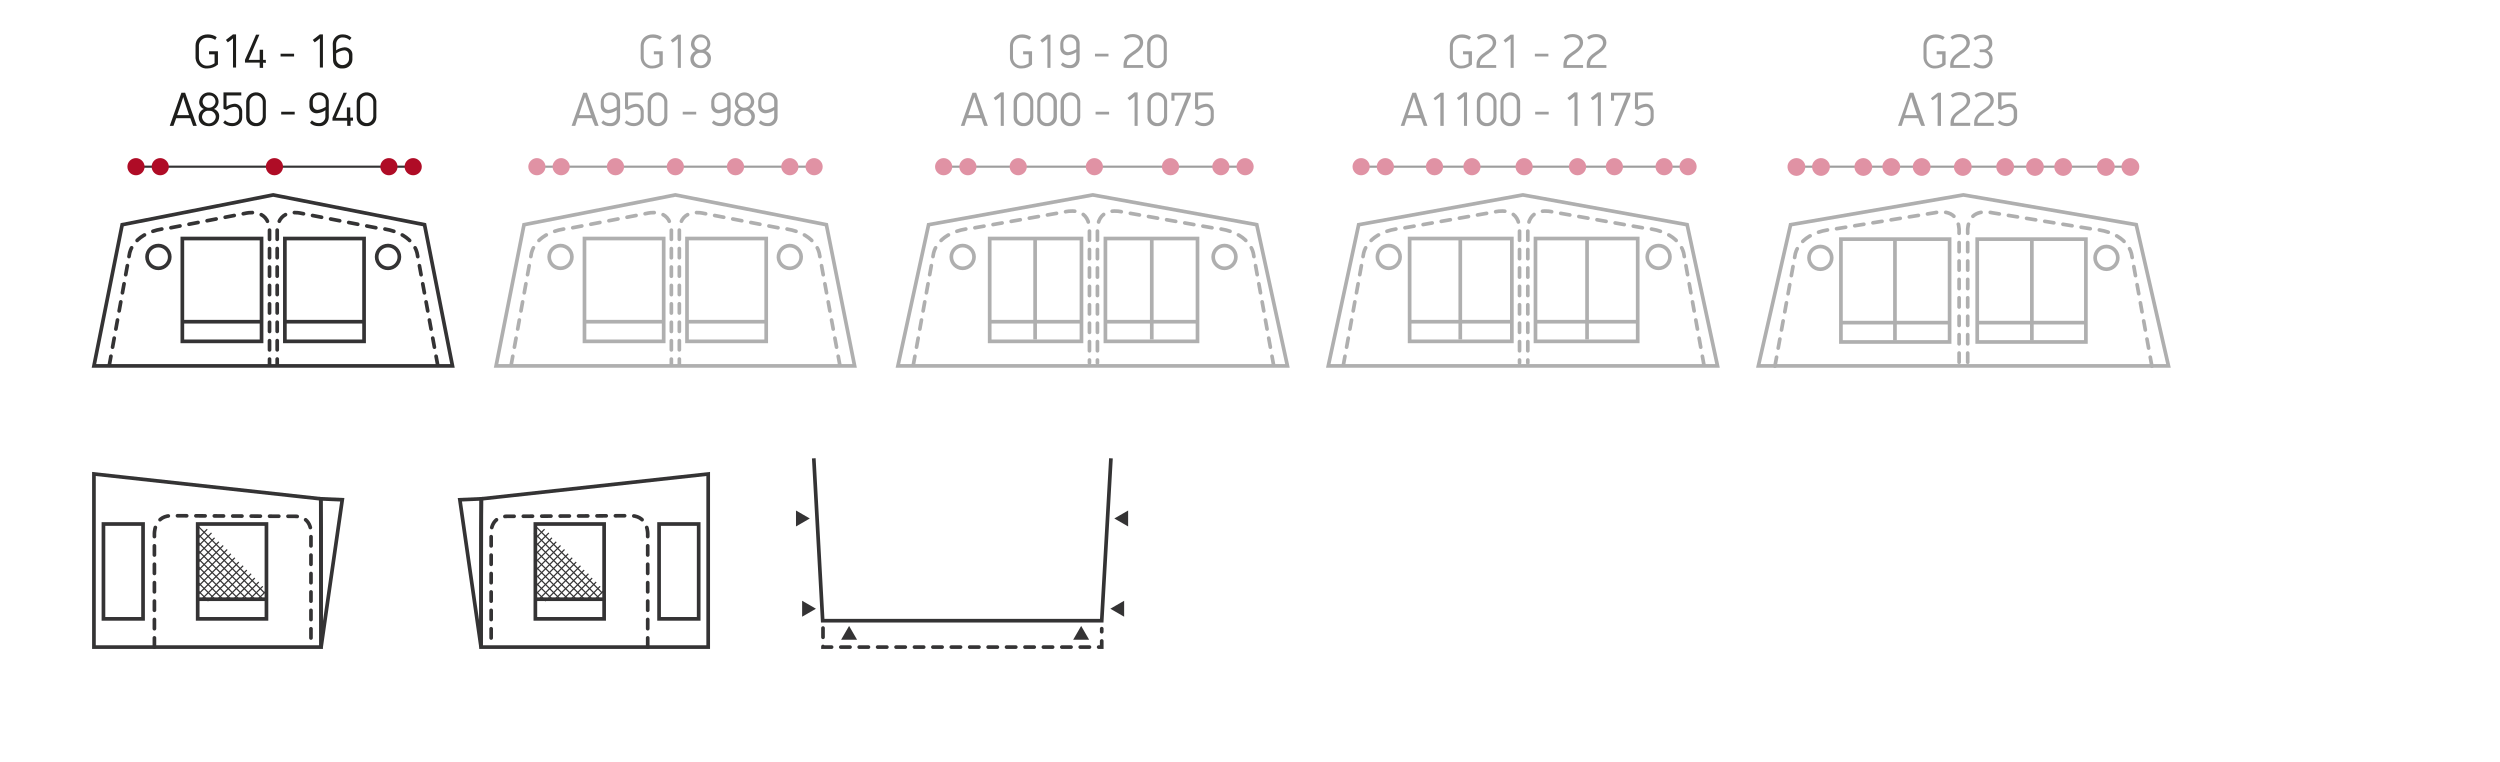 <?xml version="1.0" encoding="utf-8"?>
<!-- Generator: Adobe Illustrator 24.0.1, SVG Export Plug-In . SVG Version: 6.00 Build 0)  -->
<svg version="1.2" baseProfile="tiny" id="Layer_1" xmlns="http://www.w3.org/2000/svg" xmlns:xlink="http://www.w3.org/1999/xlink"
	 x="0px" y="0px" viewBox="0 0 814.4 248.1" xml:space="preserve">
<title>Drawings2020_all_new2</title>
<g id="CommodoreDawn">
	<polygon fill="none" stroke="#343334" stroke-width="1.2" stroke-miterlimit="10" points="104.5,162.5 30.6,154.4 30.6,168.1 
		30.6,210.8 104.6,210.8 104.6,172 	"/>
	<path fill="#1D1D1B" d="M67.6,22.3c-2,0.2-3.7-1.3-3.9-3.3c0-0.1,0-0.2,0-0.3v-3.9c0-2.1,1.7-3.6,4-3.6c1,0,2.1,0.3,2.9,0.9
		L70.1,13c-0.7-0.5-1.5-0.7-2.4-0.7c-1.5-0.1-2.7,0.9-2.9,2.4c0,0.1,0,0.2,0,0.4v3.5c-0.1,1.4,1,2.7,2.4,2.8c0.1,0,0.2,0,0.4,0
		c0.8,0,1.6-0.3,2.3-0.8v-2.9h-1.8v-1H71v4.3C70.1,21.8,68.9,22.3,67.6,22.3z"/>
	<path fill="#1D1D1B" d="M75.9,22.1v-9.6c-0.3,0.3-1.3,1.1-1.7,1.3l-0.6-0.8c0.5-0.4,1.8-1.4,2.3-1.8h1v10.8H75.9z"/>
	<path fill="#1D1D1B" d="M85.7,20.4v1.7h-1.1v-1.7h-4.8v-0.9c1.2-2.7,2.5-5.5,3.6-8.2h1.1L81,19.5h3.6v-3.3h1.1v3.3h0.9v1L85.7,20.4
		z"/>
	<path fill="#1D1D1B" d="M91.4,18.4v-0.9h4.4v0.9L91.4,18.4z"/>
	<path fill="#1D1D1B" d="M104.2,22.1v-9.6c-0.3,0.3-1.3,1.1-1.7,1.3l-0.6-0.8c0.5-0.4,1.8-1.4,2.3-1.8h1v10.8H104.2z"/>
	<path fill="#1D1D1B" d="M108.4,14.1c0.1-1.6,1.4-2.9,3.1-2.9c0.1,0,0.1,0,0.2,0c1.1,0,2.1,0.4,2.8,1.1l-0.6,0.8
		c-0.6-0.6-1.4-0.9-2.2-0.9c-1.1-0.1-2.1,0.8-2.2,2c0,0,0,0.1,0,0.1v2.1c0.8-0.6,1.8-0.9,2.8-1c1.3,0,2.5,1,2.5,2.3
		c0,0.1,0,0.2,0,0.4v1.3c0,1.6-1.4,2.9-3,2.9c-0.1,0-0.1,0-0.2,0c-1.6,0.2-3-1-3.1-2.5c0-0.1,0-0.2,0-0.3L108.4,14.1z M113.7,18.2
		c0-1.2-0.7-1.8-1.6-1.8c-1,0.1-1.9,0.5-2.6,1v1.7c0,1.1,0.8,2,1.9,2.1c0.1,0,0.1,0,0.2,0c1.1,0,2.1-0.9,2.1-2c0,0,0-0.1,0-0.1V18.2
		z"/>
	<path fill="#1D1D1B" d="M62,38.5h-4.6L56.5,41h-1.2c1.3-3.6,2.5-7.2,3.8-10.8h1.2L64.1,41h-1.2C62.6,40.2,62.3,39.3,62,38.5z
		 M57.7,37.5h3.9c-0.4-1.2-1.6-4.7-1.9-5.9h0C59.3,32.8,58.2,36.2,57.7,37.5L57.7,37.5z"/>
	<path fill="#1D1D1B" d="M71.2,33.1c0,1-0.6,2-1.5,2.4c1.1,0.4,1.8,1.4,1.7,2.5c0,1.7-1.4,3.1-3.1,3.1c-0.1,0-0.2,0-0.3,0
		c-1.8,0-3.3-1-3.3-3c0-1.1,0.7-2.2,1.7-2.6c-1-0.4-1.6-1.4-1.5-2.4c0.1-1.7,1.5-3.1,3.3-3C69.9,30.2,71.2,31.5,71.2,33.1L71.2,33.1
		z M65.8,38.1c0.1,1.2,1.2,2.2,2.4,2.1c1.1-0.1,2-1,2.1-2.1c0-1.1-1-2.1-2.1-2c0,0-0.1,0-0.1,0C66.9,35.9,65.9,36.8,65.8,38.1
		C65.8,38,65.8,38,65.8,38.1L65.8,38.1z M66,33.1c0,1.1,0.9,2,2,2c0,0,0,0,0.1,0c1.1,0,2.1-0.9,2.1-2c0,0,0,0,0,0c0-1.1-0.8-2-1.9-2
		c-0.1,0-0.1,0-0.2,0c-1.1-0.1-2,0.8-2.1,1.9C66,33,66,33,66,33.1z"/>
	<path fill="#1D1D1B" d="M75.6,41.1c-1.1,0-2.1-0.4-2.9-1.1l0.6-0.8c0.6,0.6,1.4,0.9,2.3,0.9c1.2,0.1,2.2-0.8,2.3-1.9
		c0,0,0-0.1,0-0.1v-1.5c0-1.2-0.6-1.8-1.6-1.8c-0.9,0.1-1.8,0.5-2.5,1l-1-0.4v-5.3h5.8v1h-4.8v3.6c0.7-0.5,1.6-0.8,2.5-0.9
		c1.3-0.1,2.5,1,2.6,2.3c0,0.1,0,0.2,0,0.4v1.8C78.9,40,77.4,41.1,75.6,41.1z"/>
	<path fill="#1D1D1B" d="M83.4,41.1c-1.6,0.1-3.1-1.1-3.2-2.7c0,0,0,0,0-0.1v-5.4c0.2-1.8,1.9-3,3.6-2.8c1.5,0.2,2.6,1.3,2.8,2.8
		v5.4C86.5,40,85.1,41.2,83.4,41.1C83.5,41.1,83.4,41.1,83.4,41.1z M85.6,33.2c0-1.2-1-2.1-2.2-2.1c-1.1,0-2.1,1-2.1,2.1V38
		c0,1.2,1.1,2.1,2.2,2.1c1.1,0,2-1,2.1-2.1V33.2z"/>
	<path fill="#1D1D1B" d="M91.6,37.3v-0.9h4.4v0.9H91.6z"/>
	<path fill="#1D1D1B" d="M107.1,38.3c-0.1,1.6-1.4,2.9-3.1,2.8c-0.1,0-0.1,0-0.2,0c-1.1,0-2.1-0.3-2.8-1.1l0.6-0.8
		c0.6,0.6,1.4,0.9,2.2,0.9c1.1,0.1,2.1-0.8,2.2-1.9c0-0.1,0-0.1,0-0.2v-2.1c-0.8,0.6-1.7,0.9-2.7,1c-1.3,0.1-2.5-0.9-2.5-2.3
		c0-0.1,0-0.3,0-0.4v-1.2c0.1-1.6,1.4-2.9,3.1-2.9c0,0,0.1,0,0.1,0c1.6-0.1,3,1.1,3.1,2.7c0,0,0,0.1,0,0.1V38.3z M101.9,34
		c0,1.2,0.7,1.8,1.6,1.8c0.9-0.1,1.8-0.5,2.6-1v-1.7c0.1-1.1-0.8-2-1.9-2.1c-0.1,0-0.1,0-0.2,0c-1.1-0.1-2.1,0.8-2.1,1.9
		c0,0,0,0.1,0,0.1L101.9,34z"/>
	<path fill="#1D1D1B" d="M114.2,39.3V41h-1.1v-1.7h-4.8v-0.9c1.2-2.7,2.5-5.5,3.6-8.2h1.1l-3.6,8.2h3.6V35h1.1v3.3h0.9v1H114.2z"/>
	<path fill="#1D1D1B" d="M119.4,41.1c-1.6,0.1-3.1-1.1-3.2-2.7c0,0,0,0,0-0.1v-5.4c0.2-1.8,1.9-3,3.6-2.8c1.5,0.2,2.6,1.3,2.8,2.8
		v5.4C122.5,40,121.1,41.2,119.4,41.1C119.4,41.1,119.4,41.1,119.4,41.1z M121.6,33.2c0-1.2-1-2.1-2.2-2.1c-1.1,0-2.1,1-2.1,2.1V38
		c0,1.2,1.1,2.1,2.2,2.1c1.1,0,2-1,2.1-2.1V33.2z"/>
	<path fill="#9E9E9E" d="M212.6,22.3c-2,0.2-3.7-1.3-3.9-3.3c0-0.1,0-0.2,0-0.3v-3.9c0-2.1,1.7-3.6,4-3.6c1,0,2.1,0.3,2.9,0.9
		L215,13c-0.7-0.5-1.5-0.7-2.4-0.7c-1.5-0.1-2.7,0.9-2.9,2.4c0,0.1,0,0.2,0,0.4v3.5c-0.1,1.4,1,2.7,2.4,2.8c0.1,0,0.2,0,0.4,0
		c0.8,0,1.6-0.3,2.3-0.8v-2.9H213v-1h2.9v4.3C215.1,21.8,213.9,22.3,212.6,22.3z"/>
	<path fill="#9E9E9E" d="M220.8,22.2v-9.6c-0.3,0.3-1.3,1.1-1.7,1.3l-0.6-0.8c0.5-0.4,1.8-1.4,2.3-1.8h1v10.8H220.8z"/>
	<path fill="#9E9E9E" d="M231.4,14.2c0,1-0.6,2-1.5,2.4c1.1,0.4,1.8,1.4,1.7,2.5c0,1.7-1.4,3.1-3.1,3.1c-0.1,0-0.2,0-0.3,0
		c-1.8,0-3.3-1-3.3-3c0-1.1,0.7-2.2,1.7-2.6c-1-0.4-1.6-1.4-1.5-2.4c0.1-1.7,1.5-3.1,3.3-3C230,11.3,231.3,12.6,231.4,14.2
		L231.4,14.2z M226,19.2c0.1,1.2,1.2,2.2,2.4,2.1c1.1-0.1,2-1,2.1-2.1c0-1.1-1-2.1-2.1-2c0,0-0.1,0-0.1,0
		C227.1,17.1,226.1,18,226,19.2C226,19.2,226,19.2,226,19.2L226,19.2z M226.2,14.2c0,1.1,0.9,2,2,2c0,0,0,0,0.1,0
		c1.1,0,2.1-0.9,2.1-2c0,0,0,0,0,0c0-1.1-0.8-2-1.9-2c-0.1,0-0.1,0-0.2,0c-1.1-0.1-2,0.8-2.1,1.9C226.2,14.1,226.2,14.2,226.2,14.2z
		"/>
	<path fill="#9E9E9E" d="M192.8,38.5h-4.6l-0.8,2.5h-1.2c1.3-3.6,2.5-7.2,3.8-10.8h1.2l3.8,10.8h-1.2
		C193.4,40.2,193.1,39.3,192.8,38.5z M188.6,37.5h3.9c-0.4-1.2-1.6-4.7-1.9-5.9h0C190.1,32.8,189,36.2,188.6,37.5z"/>
	<path fill="#9E9E9E" d="M202,38.3c-0.1,1.6-1.4,2.9-3.1,2.8c-0.1,0-0.1,0-0.2,0c-1.1,0-2.1-0.3-2.8-1.1l0.6-0.8
		c0.6,0.6,1.4,0.9,2.2,0.9c1.1,0.1,2.1-0.8,2.2-1.9c0-0.1,0-0.1,0-0.2v-2.1c-0.8,0.6-1.7,0.9-2.7,1c-1.3,0.1-2.5-0.9-2.5-2.3
		c0-0.1,0-0.3,0-0.4v-1.2c0.1-1.6,1.4-2.9,3.1-2.9c0,0,0.1,0,0.1,0c1.6-0.1,3,1.1,3.1,2.7c0,0,0,0.1,0,0.1V38.3z M196.7,34
		c0,1.2,0.7,1.8,1.6,1.8c0.9-0.1,1.8-0.5,2.6-1v-1.7c0.1-1.1-0.8-2-1.9-2.1c-0.1,0-0.1,0-0.2,0c-1.1-0.1-2.1,0.8-2.1,1.9
		c0,0,0,0.1,0,0.1L196.7,34z"/>
	<path fill="#9E9E9E" d="M206.4,41.1c-1.1,0-2.1-0.4-2.9-1.1l0.6-0.8c0.6,0.6,1.4,0.9,2.3,0.9c1.2,0.1,2.2-0.8,2.3-1.9
		c0,0,0-0.1,0-0.1v-1.5c0-1.2-0.6-1.8-1.6-1.8c-0.9,0.1-1.8,0.5-2.5,1l-1-0.4v-5.3h5.8v1h-4.8v3.6c0.7-0.5,1.6-0.8,2.5-0.9
		c1.3-0.1,2.5,1,2.6,2.3c0,0.1,0,0.2,0,0.4v1.8C209.7,40,208.2,41.1,206.4,41.1z"/>
	<path fill="#9E9E9E" d="M214.2,41.1c-1.6,0.1-3.1-1.1-3.2-2.7c0,0,0,0,0-0.1v-5.4c0.2-1.8,1.9-3,3.6-2.8c1.5,0.2,2.6,1.3,2.8,2.8
		v5.4C217.4,40,215.9,41.2,214.2,41.1C214.3,41.1,214.3,41.1,214.2,41.1z M216.4,33.2c0-1.2-1-2.1-2.2-2.1c-1.1,0-2.1,1-2.1,2.1V38
		c0,1.2,1.1,2.1,2.2,2.1c1.1,0,2-1,2.1-2.1V33.2z"/>
	<path fill="#9E9E9E" d="M222.4,37.3v-0.9h4.4v0.9H222.4z"/>
	<path fill="#9E9E9E" d="M238,38.3c-0.1,1.6-1.4,2.9-3.1,2.8c-0.1,0-0.1,0-0.2,0c-1.1,0-2.1-0.3-2.8-1.1l0.6-0.8
		c0.6,0.6,1.4,0.9,2.2,0.9c1.1,0.1,2.1-0.8,2.2-1.9c0-0.1,0-0.1,0-0.2v-2.1c-0.8,0.6-1.7,0.9-2.7,1c-1.3,0.1-2.5-0.9-2.5-2.3
		c0-0.1,0-0.3,0-0.4v-1.2c0.1-1.6,1.4-2.9,3.1-2.9c0,0,0.1,0,0.1,0c1.6-0.1,3,1.1,3.1,2.7c0,0,0,0.1,0,0.1L238,38.3z M232.7,34
		c0,1.2,0.7,1.8,1.6,1.8c0.9-0.1,1.8-0.5,2.6-1v-1.7c0.1-1.1-0.8-2-1.9-2.1c-0.1,0-0.1,0-0.2,0c-1.1-0.1-2.1,0.8-2.1,1.9
		c0,0,0,0.1,0,0.1L232.7,34z"/>
	<path fill="#9E9E9E" d="M245.7,33.1c0,1-0.6,2-1.5,2.4c1.1,0.4,1.8,1.4,1.7,2.5c0,1.7-1.4,3.1-3.1,3.1c-0.1,0-0.2,0-0.3,0
		c-1.8,0-3.3-1-3.3-3c0-1.1,0.7-2.2,1.7-2.6c-1-0.4-1.6-1.4-1.5-2.4c0.1-1.7,1.5-3.1,3.3-3C244.3,30.2,245.6,31.5,245.7,33.1
		L245.7,33.1z M240.3,38.1c0.1,1.2,1.2,2.2,2.4,2.1c1.1-0.1,2-1,2.1-2.1c0-1.1-1-2.1-2.1-2c0,0-0.1,0-0.1,0
		C241.4,35.9,240.3,36.8,240.3,38.1C240.3,38,240.3,38,240.3,38.1L240.3,38.1z M240.4,33.1c0,1.1,0.9,2,2,2c0,0,0,0,0.1,0
		c1.1,0,2.1-0.9,2.1-2c0,0,0,0,0,0c0-1.1-0.8-2-1.9-2c-0.1,0-0.1,0-0.2,0c-1.1-0.1-2,0.8-2.1,1.9C240.4,33,240.4,33,240.4,33.1z"/>
	<path fill="#9E9E9E" d="M253.3,38.3c-0.1,1.6-1.4,2.9-3.1,2.8c-0.1,0-0.1,0-0.2,0c-1.1,0-2.1-0.3-2.8-1.1l0.6-0.8
		c0.6,0.6,1.4,0.9,2.2,0.9c1.1,0.1,2.1-0.8,2.2-1.9c0-0.1,0-0.1,0-0.2v-2.1c-0.8,0.6-1.7,0.9-2.7,1c-1.3,0.1-2.5-0.9-2.5-2.3
		c0-0.1,0-0.3,0-0.4v-1.2c0.1-1.6,1.4-2.9,3.1-2.9c0,0,0.1,0,0.1,0c1.6-0.1,3,1.1,3.1,2.7c0,0,0,0.1,0,0.1V38.3z M248,34
		c0,1.2,0.7,1.8,1.6,1.8c0.9-0.1,1.8-0.5,2.6-1v-1.7c0.1-1.1-0.8-2-1.9-2.1c-0.1,0-0.1,0-0.2,0c-1.1-0.1-2.1,0.8-2.1,1.9
		c0,0,0,0.1,0,0.1L248,34z"/>
	<line fill="none" stroke="#9E9E9E" stroke-width="0.7" stroke-miterlimit="10" x1="174.9" y1="54.3" x2="265.1" y2="54.3"/>
	<path fill="#E092A4" d="M177.7,54.3c0,1.6-1.3,2.8-2.8,2.8c-1.6,0-2.8-1.3-2.8-2.8s1.3-2.8,2.8-2.8c0,0,0,0,0,0
		C176.4,51.5,177.7,52.8,177.7,54.3z"/>
	<path fill="#E092A4" d="M185.6,54.3c0,1.6-1.3,2.8-2.8,2.8c-1.6,0-2.8-1.3-2.8-2.8s1.3-2.8,2.8-2.8c0,0,0,0,0,0
		C184.3,51.5,185.6,52.8,185.6,54.3z"/>
	<path fill="#E092A4" d="M203.3,54.3c0,1.6-1.3,2.8-2.8,2.8c-1.6,0-2.8-1.3-2.8-2.8c0-1.6,1.3-2.8,2.8-2.8c0,0,0,0,0,0
		C202,51.5,203.3,52.8,203.3,54.3z"/>
	<path fill="#E092A4" d="M222.8,54.3c0,1.6-1.3,2.8-2.8,2.8c-1.6,0-2.8-1.3-2.8-2.8s1.3-2.8,2.8-2.8c0,0,0,0,0,0
		C221.6,51.5,222.8,52.8,222.8,54.3z"/>
	<path fill="#E092A4" d="M242.4,54.3c0,1.6-1.3,2.8-2.8,2.8c-1.6,0-2.8-1.3-2.8-2.8c0-1.6,1.3-2.8,2.8-2.8c0,0,0,0,0,0
		C241.1,51.5,242.4,52.8,242.4,54.3z"/>
	<path fill="#E092A4" d="M268,54.3c0,1.6-1.3,2.8-2.8,2.8s-2.8-1.3-2.8-2.8s1.3-2.8,2.8-2.8c0,0,0,0,0,0
		C266.7,51.5,268,52.8,268,54.3z"/>
	<path fill="#E092A4" d="M260.1,54.3c0,1.6-1.3,2.8-2.8,2.8s-2.8-1.3-2.8-2.8s1.3-2.8,2.8-2.8c0,0,0,0,0,0
		C258.8,51.5,260.1,52.8,260.1,54.3z"/>
	<line fill="none" stroke="#9E9E9E" stroke-width="0.7" stroke-miterlimit="10" x1="442.4" y1="54.3" x2="550.2" y2="54.3"/>
	<path fill="#E092A4" d="M446.2,54.3c0,1.6-1.3,2.8-2.8,2.8c-1.6,0-2.8-1.3-2.8-2.8c0-1.6,1.3-2.8,2.8-2.8
		C445,51.5,446.2,52.8,446.2,54.3C446.2,54.3,446.2,54.3,446.2,54.3z"/>
	<path fill="#E092A4" d="M454.1,54.3c0,1.6-1.3,2.8-2.8,2.8c-1.6,0-2.8-1.3-2.8-2.8c0-1.6,1.3-2.8,2.8-2.8
		C452.8,51.5,454.1,52.8,454.1,54.3C454.1,54.3,454.1,54.3,454.1,54.3z"/>
	<path fill="#E092A4" d="M499.3,54.3c0,1.6-1.3,2.8-2.8,2.8c-1.6,0-2.8-1.3-2.8-2.8c0-1.6,1.3-2.8,2.8-2.8
		C498,51.5,499.3,52.8,499.3,54.3z"/>
	<line fill="none" stroke="#343334" stroke-width="0.7" stroke-miterlimit="10" x1="44.3" y1="54.3" x2="134.5" y2="54.3"/>
	<path fill="#AF0C26" d="M92.2,54.3c0,1.6-1.3,2.8-2.8,2.8c-1.6,0-2.8-1.3-2.8-2.8c0-1.6,1.3-2.8,2.8-2.8
		C91,51.5,92.2,52.8,92.2,54.3z"/>
	<path fill="#AF0C26" d="M55,54.3c0,1.6-1.3,2.8-2.8,2.8c-1.6,0-2.8-1.3-2.8-2.8c0-1.6,1.3-2.8,2.8-2.8C53.7,51.5,55,52.8,55,54.3z"
		/>
	<path fill="#AF0C26" d="M47.1,54.3c0,1.6-1.3,2.8-2.8,2.8c-1.6,0-2.8-1.3-2.8-2.8c0-1.6,1.3-2.8,2.8-2.8
		C45.8,51.5,47.1,52.8,47.1,54.3z"/>
	<path fill="#AF0C26" d="M129.5,54.3c0,1.6-1.3,2.8-2.8,2.8c-1.6,0-2.8-1.3-2.8-2.8c0-1.6,1.3-2.8,2.8-2.8
		C128.3,51.5,129.5,52.8,129.5,54.3z"/>
	<path fill="#AF0C26" d="M137.4,54.3c0,1.6-1.3,2.8-2.8,2.8c-1.6,0-2.8-1.3-2.8-2.8c0-1.6,1.3-2.8,2.8-2.8
		C136.1,51.5,137.4,52.8,137.4,54.3z"/>
	<path fill="#9E9E9E" d="M476.2,22.3c-2,0.2-3.7-1.3-3.9-3.3c0-0.1,0-0.2,0-0.3v-3.9c0-2.1,1.7-3.6,4-3.6c1,0,2.1,0.3,2.9,0.9
		l-0.6,0.9c-0.7-0.5-1.5-0.7-2.4-0.7c-1.5-0.1-2.7,0.9-2.9,2.4c0,0.1,0,0.2,0,0.4v3.5c-0.1,1.4,1,2.7,2.4,2.8c0.1,0,0.2,0,0.4,0
		c0.8,0,1.6-0.3,2.3-0.8v-2.9h-1.8v-1h2.9v4.3C478.6,21.8,477.4,22.3,476.2,22.3z"/>
	<path fill="#9E9E9E" d="M484.7,17.6c-1,0.7-2.6,1.7-2.6,3.2v0.4h5.3v0.9H481v-1.1c0-1.9,1.4-3.1,2.9-4.1c1.3-0.8,2.4-1.8,2.4-2.9
		c0-1.3-1.1-1.9-2.3-1.9c-0.9,0-1.7,0.3-2.3,0.8c-0.2-0.2-0.4-0.5-0.6-0.8c0.8-0.7,1.8-1,2.9-1c1.7,0,3.4,0.8,3.4,2.8
		C487.4,15.5,485.9,16.8,484.7,17.6z"/>
	<path fill="#9E9E9E" d="M492.1,22.2v-9.6c-0.3,0.3-1.3,1.1-1.7,1.3l-0.6-0.8c0.5-0.4,1.8-1.4,2.3-1.8h1v10.8H492.1z"/>
	<path fill="#9E9E9E" d="M500,18.4v-0.9h4.4v0.9H500z"/>
	<path fill="#9E9E9E" d="M513,17.6c-1,0.7-2.6,1.7-2.6,3.2v0.4h5.3v0.9h-6.4v-1.1c0-1.9,1.4-3.1,2.9-4.1c1.3-0.8,2.4-1.8,2.4-2.9
		c0-1.3-1.1-1.9-2.3-1.9c-0.9,0-1.7,0.3-2.3,0.8c-0.2-0.2-0.4-0.5-0.6-0.8c0.8-0.7,1.8-1,2.9-1c1.7,0,3.4,0.8,3.4,2.8
		C515.7,15.5,514.2,16.8,513,17.6z"/>
	<path fill="#9E9E9E" d="M520.6,17.6c-1,0.7-2.6,1.7-2.6,3.2v0.4h5.3v0.9h-6.4v-1.1c0-1.9,1.4-3.1,2.9-4.1c1.3-0.8,2.4-1.8,2.4-2.9
		c0-1.3-1.1-1.9-2.3-1.9c-0.9,0-1.7,0.3-2.3,0.8c-0.2-0.2-0.4-0.5-0.6-0.8c0.8-0.7,1.8-1,2.9-1c1.7,0,3.4,0.8,3.4,2.8
		C523.3,15.5,521.8,16.8,520.6,17.6z"/>
	<path fill="#9E9E9E" d="M462.9,38.5h-4.6l-0.8,2.5h-1.2c1.3-3.6,2.5-7.2,3.8-10.8h1.2L465,41h-1.2
		C463.5,40.2,463.2,39.3,462.9,38.5z M458.6,37.5h3.9c-0.4-1.2-1.6-4.7-1.9-5.9h0C460.2,32.8,459,36.2,458.6,37.5z"/>
	<path fill="#9E9E9E" d="M469.2,41v-9.6c-0.3,0.3-1.3,1.1-1.7,1.3L467,32c0.5-0.4,1.8-1.4,2.3-1.8h1V41H469.2z"/>
	<path fill="#9E9E9E" d="M476.9,41v-9.6c-0.3,0.3-1.3,1.1-1.7,1.3l-0.6-0.8c0.5-0.4,1.8-1.4,2.3-1.8h1V41H476.9z"/>
	<path fill="#9E9E9E" d="M484.3,41.1c-1.6,0.1-3.1-1.1-3.2-2.7c0,0,0,0,0-0.1v-5.4c0.2-1.8,1.9-3,3.6-2.8c1.5,0.2,2.6,1.3,2.8,2.8
		v5.4C487.4,40,486,41.2,484.3,41.1C484.3,41.1,484.3,41.1,484.3,41.1z M486.5,33.2c0-1.2-1-2.1-2.2-2.1c-1.1,0-2.1,1-2.1,2.1V38
		c0,1.2,1.1,2.1,2.2,2.1c1.1,0,2-1,2.1-2.1V33.2z"/>
	<path fill="#9E9E9E" d="M492,41.1c-1.6,0.1-3.1-1.1-3.2-2.7c0,0,0,0,0-0.1v-5.4c0.2-1.8,1.9-3,3.6-2.8c1.5,0.2,2.6,1.3,2.8,2.8v5.4
		C495.1,40,493.7,41.2,492,41.1C492,41.1,492,41.1,492,41.1z M494.1,33.2c0-1.2-1-2.1-2.2-2.1c-1.1,0-2.1,1-2.1,2.1V38
		c0,1.2,1.1,2.1,2.2,2.1c1.1,0,2-1,2.1-2.1V33.2z"/>
	<path fill="#9E9E9E" d="M500.1,37.3v-0.9h4.4v0.9H500.1z"/>
	<path fill="#9E9E9E" d="M512.9,41v-9.6c-0.3,0.3-1.3,1.1-1.7,1.3l-0.6-0.8c0.5-0.4,1.8-1.4,2.3-1.8h1V41H512.9z"/>
	<path fill="#9E9E9E" d="M520.5,41v-9.6c-0.3,0.3-1.3,1.1-1.7,1.3l-0.6-0.8c0.5-0.4,1.8-1.4,2.3-1.8h1V41H520.5z"/>
	<path fill="#9E9E9E" d="M527,41h-1.1l4-9.9h-4.1v1.7h-1v-2.6h6.3v1L527,41z"/>
	<path fill="#9E9E9E" d="M535.4,41.1c-1.1,0-2.1-0.4-2.9-1.1l0.6-0.8c0.6,0.6,1.4,0.9,2.3,0.9c1.2,0.1,2.2-0.8,2.3-1.9
		c0,0,0-0.1,0-0.1v-1.5c0-1.2-0.6-1.8-1.6-1.8c-0.9,0.1-1.8,0.5-2.5,1l-1-0.4v-5.3h5.8v1h-4.8v3.6c0.7-0.5,1.6-0.8,2.5-0.9
		c1.3-0.1,2.5,1,2.6,2.3c0,0.1,0,0.2,0,0.4v1.8C538.7,40,537.2,41.1,535.4,41.1z"/>
	<path fill="#9E9E9E" d="M332.9,22.3c-2,0.2-3.7-1.3-3.9-3.3c0-0.1,0-0.2,0-0.3v-3.9c0-2.1,1.7-3.6,4-3.6c1,0,2.1,0.3,2.9,0.9
		l-0.6,0.9c-0.7-0.5-1.5-0.7-2.4-0.7c-1.5-0.1-2.7,0.9-2.9,2.4c0,0.1,0,0.2,0,0.4v3.5c-0.1,1.4,1,2.7,2.4,2.8c0.1,0,0.2,0,0.4,0
		c0.8,0,1.6-0.3,2.3-0.8v-2.9h-1.8v-1h2.9v4.3C335.4,21.8,334.2,22.3,332.9,22.3z"/>
	<path fill="#9E9E9E" d="M341.2,22.2v-9.6c-0.3,0.3-1.3,1.1-1.7,1.3l-0.6-0.8c0.5-0.4,1.8-1.4,2.3-1.8h1v10.8H341.2z"/>
	<path fill="#9E9E9E" d="M351.7,19.4c-0.1,1.6-1.4,2.9-3.1,2.8c-0.1,0-0.1,0-0.2,0c-1.1,0-2.1-0.3-2.8-1.1l0.6-0.8
		c0.6,0.6,1.4,0.9,2.2,0.9c1.1,0.1,2.1-0.8,2.2-1.9c0-0.1,0-0.1,0-0.2V17c-0.8,0.6-1.7,0.9-2.7,1c-1.3,0.1-2.5-0.9-2.5-2.3
		c0-0.1,0-0.3,0-0.4v-1.2c0.1-1.6,1.4-2.9,3.1-2.9c0,0,0.1,0,0.1,0c1.6-0.1,3,1.1,3.1,2.7c0,0,0,0.1,0,0.1V19.4z M346.4,15.2
		c0,1.2,0.7,1.8,1.6,1.8c0.9-0.1,1.8-0.5,2.6-1v-1.7c0.1-1.1-0.8-2-1.9-2.1c-0.1,0-0.1,0-0.2,0c-1.1-0.1-2.1,0.8-2.1,1.9
		c0,0,0,0.1,0,0.1V15.2z"/>
	<path fill="#9E9E9E" d="M356.7,18.4v-0.9h4.4v0.9H356.7z"/>
	<path fill="#9E9E9E" d="M369.7,17.6c-1,0.7-2.6,1.7-2.6,3.2v0.4h5.3v0.9H366v-1.1c0-1.9,1.4-3.1,2.9-4.1c1.3-0.8,2.4-1.8,2.4-2.9
		c0-1.3-1.1-1.9-2.3-1.9c-0.9,0-1.7,0.3-2.3,0.8c-0.2-0.2-0.4-0.5-0.6-0.8c0.8-0.7,1.8-1,2.9-1c1.7,0,3.4,0.8,3.4,2.8
		C372.4,15.5,371,16.8,369.7,17.6z"/>
	<path fill="#9E9E9E" d="M376.9,22.2c-1.6,0.1-3.1-1.1-3.2-2.7c0,0,0,0,0-0.1V14c0.2-1.8,1.9-3,3.6-2.8c1.5,0.2,2.6,1.3,2.8,2.8v5.4
		C380,21.1,378.6,22.3,376.9,22.2C376.9,22.2,376.9,22.2,376.9,22.2z M379.1,14.3c0-1.2-1-2.1-2.2-2.1c-1.1,0-2.1,1-2.1,2.1v4.9
		c0,1.2,1.1,2.1,2.2,2.1c1.1,0,2-1,2.1-2.1V14.3z"/>
	<path fill="#9E9E9E" d="M319.7,38.5H315l-0.8,2.5H313c1.3-3.6,2.5-7.2,3.8-10.8h1.2l3.8,10.8h-1.2C320.2,40.2,320,39.3,319.7,38.5z
		 M315.4,37.5h3.9c-0.4-1.2-1.6-4.7-1.9-5.9h0C317,32.8,315.8,36.2,315.4,37.5z"/>
	<path fill="#9E9E9E" d="M326,41v-9.6c-0.3,0.3-1.3,1.1-1.7,1.3l-0.6-0.8c0.5-0.4,1.8-1.4,2.3-1.8h1V41H326z"/>
	<path fill="#9E9E9E" d="M333.4,41.1c-1.6,0.1-3.1-1.1-3.2-2.7c0,0,0,0,0-0.1v-5.4c0.2-1.8,1.9-3,3.6-2.8c1.5,0.2,2.6,1.3,2.8,2.8
		v5.4C336.5,40,335.1,41.2,333.4,41.1C333.5,41.1,333.4,41.1,333.4,41.1z M335.6,33.2c0-1.2-1-2.1-2.2-2.1c-1.1,0-2.1,1-2.1,2.1V38
		c0,1.2,1.1,2.1,2.2,2.1c1.1,0,2-1,2.1-2.1V33.2z"/>
	<path fill="#9E9E9E" d="M341.1,41.1c-1.6,0.1-3.1-1.1-3.2-2.7c0,0,0,0,0-0.1v-5.4c0.2-1.8,1.9-3,3.6-2.8c1.5,0.2,2.6,1.3,2.8,2.8
		v5.4C344.2,40,342.8,41.2,341.1,41.1C341.1,41.1,341.1,41.1,341.1,41.1z M343.2,33.2c0-1.2-1-2.1-2.2-2.1c-1.1,0-2.1,1-2.1,2.1V38
		c0,1.2,1.1,2.1,2.2,2.1c1.1,0,2-1,2.1-2.1V33.2z"/>
	<path fill="#9E9E9E" d="M348.7,41.1c-1.6,0.1-3.1-1.1-3.2-2.7c0,0,0,0,0-0.1v-5.4c0.2-1.8,1.9-3,3.6-2.8c1.5,0.2,2.6,1.3,2.8,2.8
		v5.4C351.8,40,350.4,41.2,348.7,41.1C348.8,41.1,348.7,41.1,348.7,41.1z M350.9,33.2c0-1.2-1-2.1-2.2-2.1c-1.1,0-2.1,1-2.1,2.1V38
		c0,1.2,1.1,2.1,2.2,2.1c1.1,0,2-1,2.1-2.1V33.2z"/>
	<path fill="#9E9E9E" d="M356.9,37.3v-0.9h4.4v0.9H356.9z"/>
	<path fill="#9E9E9E" d="M369.6,41v-9.6c-0.3,0.3-1.3,1.1-1.7,1.3l-0.6-0.8c0.5-0.4,1.8-1.4,2.3-1.8h1V41H369.6z"/>
	<path fill="#9E9E9E" d="M377,41.1c-1.6,0.1-3.1-1.1-3.2-2.7c0,0,0,0,0-0.1v-5.4c0.2-1.8,1.9-3,3.6-2.8c1.5,0.2,2.6,1.3,2.8,2.8v5.4
		C380.2,40,378.7,41.2,377,41.1C377.1,41.1,377.1,41.1,377,41.1z M379.2,33.2c0-1.2-1-2.1-2.2-2.1c-1.1,0-2.1,1-2.1,2.1V38
		c0,1.2,1.1,2.1,2.2,2.1c1.1,0,2-1,2.1-2.1V33.2z"/>
	<path fill="#9E9E9E" d="M383.8,41h-1.1l4-9.9h-4.1v1.7h-1v-2.6h6.3v1L383.8,41z"/>
	<path fill="#9E9E9E" d="M392.1,41.1c-1.1,0-2.1-0.4-2.9-1.1l0.6-0.8c0.6,0.6,1.4,0.9,2.3,0.9c1.2,0.1,2.2-0.8,2.3-1.9
		c0,0,0-0.1,0-0.1v-1.5c0-1.2-0.6-1.8-1.6-1.8c-0.9,0.1-1.8,0.5-2.5,1l-1-0.4v-5.3h5.8v1h-4.8v3.6c0.7-0.5,1.6-0.8,2.5-0.9
		c1.3-0.1,2.5,1,2.6,2.3c0,0.1,0,0.2,0,0.4v1.8C395.4,40,394,41.1,392.1,41.1z"/>
	<line fill="none" stroke="#9E9E9E" stroke-width="0.7" stroke-miterlimit="10" x1="307.4" y1="54.3" x2="405.5" y2="54.3"/>
	<path fill="#E092A4" d="M310.2,54.3c0,1.6-1.3,2.8-2.8,2.8c-1.6,0-2.8-1.3-2.8-2.8s1.3-2.8,2.8-2.8c0,0,0,0,0,0
		C308.9,51.5,310.2,52.8,310.2,54.3z"/>
	<path fill="#E092A4" d="M318.1,54.3c0,1.6-1.3,2.8-2.8,2.8c-1.6,0-2.8-1.3-2.8-2.8s1.3-2.8,2.8-2.8c0,0,0,0,0,0
		C316.8,51.5,318.1,52.8,318.1,54.3z"/>
	<path fill="#E092A4" d="M334.5,54.3c0,1.6-1.3,2.8-2.8,2.8c-1.6,0-2.8-1.3-2.8-2.8c0-1.6,1.3-2.8,2.8-2.8c0,0,0,0,0,0
		C333.2,51.5,334.5,52.8,334.5,54.3z"/>
	<path fill="#E092A4" d="M359.3,54.3c0,1.6-1.3,2.8-2.8,2.8s-2.8-1.3-2.8-2.8s1.3-2.8,2.8-2.8c0,0,0,0,0,0
		C358,51.5,359.3,52.8,359.3,54.3z"/>
	<path fill="#E092A4" d="M384.1,54.3c0,1.6-1.3,2.8-2.8,2.8c-1.6,0-2.8-1.3-2.8-2.8c0-1.6,1.3-2.8,2.8-2.8c0,0,0,0,0,0
		C382.8,51.5,384.1,52.8,384.1,54.3z"/>
	<path fill="#E092A4" d="M408.4,54.3c0,1.6-1.3,2.8-2.8,2.8s-2.8-1.3-2.8-2.8s1.3-2.8,2.8-2.8c0,0,0,0,0,0
		C407.1,51.5,408.4,52.8,408.4,54.3z"/>
	<path fill="#E092A4" d="M400.5,54.3c0,1.6-1.3,2.8-2.8,2.8s-2.8-1.3-2.8-2.8s1.3-2.8,2.8-2.8c0,0,0,0,0,0
		C399.2,51.5,400.5,52.8,400.5,54.3z"/>
	<path fill="#E092A4" d="M470.1,54.3c0,1.6-1.3,2.8-2.8,2.8c-1.6,0-2.8-1.3-2.8-2.8c0-1.6,1.3-2.8,2.8-2.8
		C468.8,51.5,470.1,52.8,470.1,54.3z"/>
	<path fill="#E092A4" d="M482.3,54.3c0,1.6-1.3,2.8-2.8,2.8c-1.6,0-2.8-1.3-2.8-2.8c0-1.6,1.3-2.8,2.8-2.8
		C481,51.5,482.3,52.8,482.3,54.3z"/>
	<path fill="#E092A4" d="M516.7,54.3c0,1.6-1.3,2.8-2.8,2.8c-1.6,0-2.8-1.3-2.8-2.8c0-1.6,1.3-2.8,2.8-2.8
		C515.4,51.5,516.7,52.8,516.7,54.3C516.7,54.3,516.7,54.3,516.7,54.3z"/>
	<path fill="#E092A4" d="M528.7,54.3c0,1.6-1.3,2.8-2.8,2.8c-1.6,0-2.8-1.3-2.8-2.8c0-1.6,1.3-2.8,2.8-2.8
		C527.4,51.5,528.7,52.8,528.7,54.3z"/>
	<path fill="#E092A4" d="M552.7,54.3c0,1.6-1.3,2.8-2.8,2.8c-1.6,0-2.8-1.3-2.8-2.8c0-1.6,1.3-2.8,2.8-2.8
		C551.5,51.5,552.7,52.8,552.7,54.3z"/>
	<path fill="#E092A4" d="M544.9,54.3c0,1.6-1.3,2.8-2.8,2.8c-1.6,0-2.8-1.3-2.8-2.8c0-1.6,1.3-2.8,2.8-2.8
		C543.6,51.5,544.9,52.8,544.9,54.3z"/>
	<path fill="none" stroke="#343334" stroke-width="1.2" stroke-linecap="round" stroke-miterlimit="10" stroke-dasharray="3,3" d="
		M50.3,210.8v-36.7c0,0-0.3-5.7,5.1-6.1l41.1,0.2c5.4,0.4,4.8,5.9,4.8,5.9v36.2"/>
	<polyline fill="none" stroke="#343334" stroke-width="1.2" stroke-miterlimit="10" points="361.9,149.3 358.9,202.2 268.3,202.2 
		268,202.2 265.1,149.3 	"/>
	
		<polyline fill="none" stroke="#343334" stroke-width="1.2" stroke-linecap="round" stroke-miterlimit="10" stroke-dasharray="3,3" points="
		268.1,204.6 268.1,210.8 358.9,210.8 358.9,204.8 	"/>
	<polygon fill="#343334" points="263.8,168.9 259.3,166.3 259.3,171.5 	"/>
	<polygon fill="#343334" points="265.8,198.3 261.3,195.7 261.3,200.9 	"/>
	<polygon fill="#343334" points="276.6,203.9 274,208.4 279.2,208.4 	"/>
	<polygon fill="#343334" points="352.2,203.9 349.6,208.4 354.8,208.4 	"/>
	<polygon fill="#343334" points="361.7,198.3 366.2,200.9 366.2,195.7 	"/>
	<polygon fill="#343334" points="363,168.9 367.5,171.5 367.5,166.3 	"/>
	<rect x="64.4" y="170.7" fill="none" stroke="#343334" stroke-width="1.2" stroke-miterlimit="10" width="22.4" height="30.9"/>
	<line fill="none" stroke="#343334" stroke-width="0.4" stroke-miterlimit="10" x1="64.3" y1="192.2" x2="67.9" y2="195.8"/>
	<line fill="none" stroke="#343334" stroke-width="0.4" stroke-miterlimit="10" x1="64.3" y1="189.5" x2="70.2" y2="195.4"/>
	<line fill="none" stroke="#343334" stroke-width="0.4" stroke-miterlimit="10" x1="64.3" y1="186.9" x2="72.7" y2="195.3"/>
	<line fill="none" stroke="#343334" stroke-width="0.4" stroke-miterlimit="10" x1="64.3" y1="184.3" x2="75.2" y2="195.2"/>
	<line fill="none" stroke="#343334" stroke-width="0.4" stroke-miterlimit="10" x1="64.3" y1="181.7" x2="77.8" y2="195.2"/>
	<line fill="none" stroke="#343334" stroke-width="0.4" stroke-miterlimit="10" x1="64.3" y1="179.1" x2="80.5" y2="195.2"/>
	<line fill="none" stroke="#343334" stroke-width="0.4" stroke-miterlimit="10" x1="64.3" y1="176.4" x2="83.1" y2="195.3"/>
	<line fill="none" stroke="#343334" stroke-width="0.4" stroke-miterlimit="10" x1="64.1" y1="173.6" x2="85.7" y2="195.3"/>
	<line fill="none" stroke="#343334" stroke-width="0.4" stroke-miterlimit="10" x1="64.6" y1="171.5" x2="86.2" y2="193.2"/>
	<line fill="none" stroke="#343334" stroke-width="0.4" stroke-miterlimit="10" x1="69.9" y1="175.2" x2="64.7" y2="180.4"/>
	<line fill="none" stroke="#343334" stroke-width="0.4" stroke-miterlimit="10" x1="68.9" y1="173.6" x2="64.7" y2="177.8"/>
	<line fill="none" stroke="#343334" stroke-width="0.4" stroke-miterlimit="10" x1="67.5" y1="172.4" x2="64.7" y2="175.2"/>
	<line fill="none" stroke="#343334" stroke-width="0.4" stroke-miterlimit="10" x1="71.3" y1="176.5" x2="64.7" y2="183"/>
	<line fill="none" stroke="#343334" stroke-width="0.4" stroke-miterlimit="10" x1="72.7" y1="177.7" x2="64.7" y2="185.7"/>
	<line fill="none" stroke="#343334" stroke-width="0.4" stroke-miterlimit="10" x1="74" y1="179" x2="65.2" y2="187.8"/>
	<line fill="none" stroke="#343334" stroke-width="0.4" stroke-miterlimit="10" x1="75.2" y1="180.4" x2="64.8" y2="190.8"/>
	<line fill="none" stroke="#343334" stroke-width="0.4" stroke-miterlimit="10" x1="76.5" y1="181.7" x2="64.4" y2="193.8"/>
	<line fill="none" stroke="#343334" stroke-width="0.4" stroke-miterlimit="10" x1="77.8" y1="183.1" x2="65.7" y2="195.2"/>
	<line fill="none" stroke="#343334" stroke-width="0.4" stroke-miterlimit="10" x1="79.2" y1="184.3" x2="68.7" y2="194.7"/>
	<line fill="none" stroke="#343334" stroke-width="0.4" stroke-miterlimit="10" x1="80.4" y1="185.7" x2="70.9" y2="195.2"/>
	<line fill="none" stroke="#343334" stroke-width="0.4" stroke-miterlimit="10" x1="81.8" y1="186.9" x2="73.4" y2="195.3"/>
	<line fill="none" stroke="#343334" stroke-width="0.4" stroke-miterlimit="10" x1="83" y1="188.3" x2="76.1" y2="195.2"/>
	<line fill="none" stroke="#343334" stroke-width="0.4" stroke-miterlimit="10" x1="84.3" y1="189.6" x2="78.9" y2="195"/>
	<line fill="none" stroke="#343334" stroke-width="0.4" stroke-miterlimit="10" x1="85.6" y1="191" x2="81.3" y2="195.2"/>
	<line fill="none" stroke="#343334" stroke-width="0.4" stroke-miterlimit="10" x1="87.1" y1="192.1" x2="84" y2="195.2"/>
	<polygon fill="none" stroke="#343334" stroke-width="1.2" stroke-miterlimit="10" points="111.5,162.8 104.5,162.5 104.6,210.8 	
		"/>
	<polygon fill="none" stroke="#343334" stroke-width="1.2" stroke-miterlimit="10" points="85.2,111.2 85.2,77.7 59.4,77.7 
		59.4,105.1 59.4,111.2 	"/>
	<line fill="none" stroke="#343334" stroke-width="1.2" stroke-miterlimit="10" x1="84.9" y1="104.8" x2="59.4" y2="104.8"/>
	<circle fill="none" stroke="#343334" stroke-width="1.2" stroke-miterlimit="10" cx="51.6" cy="83.7" r="3.7"/>
	<polygon fill="none" stroke="#AFAFAF" stroke-width="1.2" stroke-miterlimit="10" points="352.3,111.2 352.3,77.7 322.4,77.7 
		322.4,105.1 322.4,111.2 	"/>
	<line fill="none" stroke="#AFAFAF" stroke-width="1.2" stroke-miterlimit="10" x1="352" y1="104.8" x2="322.4" y2="104.8"/>
	<line fill="none" stroke="#AFAFAF" stroke-width="1.2" stroke-miterlimit="10" x1="337.2" y1="77.7" x2="337.2" y2="110.6"/>
	<path fill="none" stroke="#343334" stroke-width="1.2" stroke-linecap="round" stroke-miterlimit="10" stroke-dasharray="3,3" d="
		M35.6,119l6.6-36.4c0,0,1-7.3,12.9-8.3l24.8-4.8c0,0,7.4-2,7.9,5.3v43.9"/>
	<polygon fill="none" stroke="#343334" stroke-width="1.2" stroke-miterlimit="10" points="147.4,119.2 138.3,73.2 89,63.5 
		39.8,73.2 30.6,119.2 	"/>
	<polygon fill="none" stroke="#343334" stroke-width="1.2" stroke-miterlimit="10" points="92.8,111.2 92.8,77.7 118.6,77.7 
		118.6,105.1 118.6,111.2 	"/>
	<line fill="none" stroke="#343334" stroke-width="1.2" stroke-miterlimit="10" x1="93.1" y1="104.8" x2="118.6" y2="104.8"/>
	<circle fill="none" stroke="#343334" stroke-width="1.2" stroke-miterlimit="10" cx="126.4" cy="83.7" r="3.7"/>
	<path fill="none" stroke="#343334" stroke-width="1.2" stroke-linecap="round" stroke-miterlimit="10" stroke-dasharray="3,3" d="
		M142.6,119l-6.7-36.4c0,0-1-7.3-12.9-8.3l-24.8-4.8c0,0-7.4-2-7.9,5.3v43.9"/>
	<polygon fill="none" stroke="#AFAFAF" stroke-width="1.2" stroke-miterlimit="10" points="216.2,111.2 216.2,77.7 190.4,77.7 
		190.4,105.1 190.4,111.2 	"/>
	<line fill="none" stroke="#AFAFAF" stroke-width="1.2" stroke-miterlimit="10" x1="215.9" y1="104.8" x2="190.4" y2="104.8"/>
	<circle fill="none" stroke="#AFAFAF" stroke-width="1.2" stroke-miterlimit="10" cx="182.6" cy="83.7" r="3.7"/>
	<path fill="none" stroke="#AFAFAF" stroke-width="1.2" stroke-linecap="round" stroke-miterlimit="10" stroke-dasharray="3,3" d="
		M166.5,119l6.6-36.4c0,0,1-7.3,12.9-8.3l24.8-4.8c0,0,7.4-2,7.9,5.3v43.9"/>
	<polygon fill="none" stroke="#AFAFAF" stroke-width="1.2" stroke-miterlimit="10" points="278.4,119.2 269.2,73.2 220,63.5 
		170.7,73.2 161.6,119.2 	"/>
	<polygon fill="none" stroke="#AFAFAF" stroke-width="1.2" stroke-miterlimit="10" points="223.8,111.2 223.8,77.7 249.6,77.7 
		249.6,105.1 249.6,111.2 	"/>
	<line fill="none" stroke="#AFAFAF" stroke-width="1.2" stroke-miterlimit="10" x1="224.1" y1="104.8" x2="249.6" y2="104.8"/>
	
		<ellipse transform="matrix(0.16 -0.987 0.987 0.16 133.49 324.375)" fill="none" stroke="#AFAFAF" stroke-width="1.2" stroke-miterlimit="10" cx="257.4" cy="83.7" rx="3.7" ry="3.7"/>
	<path fill="none" stroke="#AFAFAF" stroke-width="1.2" stroke-linecap="round" stroke-miterlimit="10" stroke-dasharray="3,3" d="
		M273.6,119l-6.7-36.4c0,0-1-7.3-12.9-8.3l-24.8-4.8c0,0-7.4-2-7.9,5.3v43.9"/>
	<circle fill="none" stroke="#AFAFAF" stroke-width="1.2" stroke-miterlimit="10" cx="313.6" cy="83.7" r="3.7"/>
	<path fill="none" stroke="#AFAFAF" stroke-width="1.2" stroke-linecap="round" stroke-miterlimit="10" stroke-dasharray="3,3" d="
		M297.5,119l6.6-36.4c0,0,1-7.3,12.9-8.3l30-5.3c0,0,7.4-2,7.9,5.3v43.9"/>
	<polygon fill="none" stroke="#AFAFAF" stroke-width="1.2" stroke-miterlimit="10" points="360.1,111.2 360.1,77.7 390.1,77.7 
		390.1,105.1 390.1,111.2 	"/>
	<line fill="none" stroke="#AFAFAF" stroke-width="1.2" stroke-miterlimit="10" x1="360.4" y1="104.8" x2="390.1" y2="104.8"/>
	<line fill="none" stroke="#AFAFAF" stroke-width="1.2" stroke-miterlimit="10" x1="375.2" y1="77.7" x2="375.2" y2="110.6"/>
	<circle fill="none" stroke="#AFAFAF" stroke-width="1.2" stroke-miterlimit="10" cx="398.9" cy="83.7" r="3.7"/>
	<path fill="none" stroke="#AFAFAF" stroke-width="1.2" stroke-linecap="round" stroke-miterlimit="10" stroke-dasharray="3,3" d="
		M414.9,119l-6.6-36.4c0,0-1-7.3-12.9-8.3l-30-5.3c0,0-7.4-2-7.9,5.3v43.9"/>
	<polygon fill="none" stroke="#AFAFAF" stroke-width="1.2" stroke-miterlimit="10" points="419.4,119.2 409.4,73.2 356,63.5 
		302.5,73.2 292.5,119.2 	"/>
	<polygon fill="none" stroke="#AFAFAF" stroke-width="1.2" stroke-miterlimit="10" points="492.5,111.2 492.5,77.7 459.2,77.7 
		459.2,105.1 459.2,111.2 	"/>
	<line fill="none" stroke="#AFAFAF" stroke-width="1.2" stroke-miterlimit="10" x1="492.2" y1="104.8" x2="459.2" y2="104.8"/>
	<line fill="none" stroke="#AFAFAF" stroke-width="1.2" stroke-miterlimit="10" x1="475.7" y1="77.7" x2="475.7" y2="110.6"/>
	<circle fill="none" stroke="#AFAFAF" stroke-width="1.2" stroke-miterlimit="10" cx="452.4" cy="83.7" r="3.7"/>
	<path fill="none" stroke="#AFAFAF" stroke-width="1.2" stroke-linecap="round" stroke-miterlimit="10" stroke-dasharray="3,3" d="
		M437.6,119l6.6-36.4c0,0,1-7.3,12.9-8.3l30-5.3c0,0,7.4-2,7.9,5.3v43.9"/>
	<polygon fill="none" stroke="#AFAFAF" stroke-width="1.2" stroke-miterlimit="10" points="500.2,111.2 500.2,77.7 533.5,77.7 
		533.5,105.1 533.5,111.2 	"/>
	<line fill="none" stroke="#AFAFAF" stroke-width="1.2" stroke-miterlimit="10" x1="500.6" y1="104.8" x2="533.5" y2="104.8"/>
	<line fill="none" stroke="#343334" stroke-width="1.2" stroke-miterlimit="10" x1="64.8" y1="195.2" x2="87.3" y2="195.2"/>
	<line fill="none" stroke="#AFAFAF" stroke-width="1.2" stroke-miterlimit="10" x1="517" y1="77.7" x2="517" y2="110.6"/>
	<circle fill="none" stroke="#AFAFAF" stroke-width="1.2" stroke-miterlimit="10" cx="540.3" cy="83.7" r="3.7"/>
	<path fill="none" stroke="#AFAFAF" stroke-width="1.2" stroke-linecap="round" stroke-miterlimit="10" stroke-dasharray="3,3" d="
		M555.1,119l-6.6-36.4c0,0-1-7.3-12.9-8.3l-30-5.3c0,0-7.4-2-7.9,5.3v43.9"/>
	<polygon fill="none" stroke="#AFAFAF" stroke-width="1.2" stroke-miterlimit="10" points="559.5,119.2 549.6,73.2 496.1,63.5 
		442.6,73.2 432.7,119.2 	"/>
	<line fill="none" stroke="#9E9E9E" stroke-width="0.7" stroke-miterlimit="10" x1="584.1" y1="54.3" x2="694.3" y2="54.3"/>
	<path fill="#E092A4" d="M588.1,54.3c0,1.6-1.2,2.9-2.8,3c-1.6,0-2.9-1.2-3-2.8s1.2-2.9,2.8-3c0,0,0,0,0.1,0
		C586.8,51.5,588.1,52.8,588.1,54.3C588.1,54.3,588.1,54.3,588.1,54.3z"/>
	<path fill="#E092A4" d="M596.1,54.3c0,1.6-1.2,2.9-2.8,3c-1.6,0-2.9-1.2-3-2.8s1.2-2.9,2.8-3c0,0,0,0,0.1,0
		C594.8,51.5,596.1,52.8,596.1,54.3C596.1,54.3,596.1,54.3,596.1,54.3z"/>
	<path fill="#E092A4" d="M642.3,54.3c0,1.6-1.2,2.9-2.8,3c-1.6,0-2.9-1.2-3-2.8c0-1.6,1.2-2.9,2.8-3c0,0,0,0,0.1,0
		C641,51.5,642.3,52.8,642.3,54.3z"/>
	<path fill="#9E9E9E" d="M630.5,22.3c-2,0.2-3.7-1.3-3.9-3.3c0-0.1,0-0.2,0-0.3v-3.9c0-2.1,1.7-3.6,4-3.6c1,0,2.1,0.3,2.9,0.9
		l-0.6,0.9c-0.7-0.5-1.5-0.7-2.4-0.7c-1.5-0.1-2.7,0.9-2.9,2.4c0,0.1,0,0.2,0,0.4v3.5c-0.1,1.4,1,2.7,2.4,2.8c0.1,0,0.2,0,0.4,0
		c0.8,0,1.6-0.3,2.3-0.8v-2.9h-1.8v-1h2.9v4.3C632.9,21.8,631.7,22.3,630.5,22.3z"/>
	<path fill="#9E9E9E" d="M639,17.6c-1,0.7-2.6,1.7-2.6,3.2v0.4h5.3v0.9h-6.4v-1.1c0-1.9,1.4-3.1,2.9-4.1c1.3-0.8,2.4-1.8,2.4-2.9
		c0-1.3-1.1-1.9-2.3-1.9c-0.9,0-1.7,0.3-2.3,0.8c-0.2-0.2-0.4-0.5-0.6-0.8c0.8-0.7,1.8-1,2.9-1c1.7,0,3.4,0.8,3.4,2.8
		C641.7,15.5,640.2,16.8,639,17.6z"/>
	<path fill="#9E9E9E" d="M649,14c0.1,1.1-0.6,2.1-1.6,2.5c1,0.4,1.7,1.5,1.7,2.6c0.1,1.7-1.3,3.2-3,3.2c-0.1,0-0.2,0-0.3,0
		c-1.1,0-2.1-0.4-3-1.1c0.2-0.3,0.4-0.6,0.6-0.8c0.7,0.5,1.5,0.9,2.3,0.9c1.2,0.1,2.2-0.7,2.3-1.9c0-0.1,0-0.2,0-0.3
		c0.1-1.1-0.7-2-1.8-2.1c0,0-0.1,0-0.1,0h-1.2v-0.9h1.2c1.1,0,1.9-0.9,1.8-2c0,0,0,0,0,0c0-1-0.8-1.8-1.8-1.8c-0.1,0-0.2,0-0.2,0
		c-0.9,0-1.7,0.3-2.4,0.9c-0.2-0.2-0.4-0.6-0.6-0.8c0.8-0.7,1.9-1.1,3-1.1C647.4,11.2,649,12,649,14z"/>
	<path fill="#9E9E9E" d="M624.9,38.5h-4.6l-0.8,2.5h-1.2c1.3-3.6,2.5-7.2,3.8-10.8h1.2l3.8,10.8h-1.2
		C625.4,40.2,625.2,39.3,624.9,38.5z M620.6,37.5h3.9c-0.4-1.2-1.6-4.7-1.9-5.9h0C622.1,32.8,621,36.2,620.6,37.5z"/>
	<path fill="#9E9E9E" d="M631.2,41v-9.6c-0.3,0.3-1.3,1.1-1.7,1.3L629,32c0.5-0.4,1.8-1.4,2.3-1.8h1V41H631.2z"/>
	<path fill="#9E9E9E" d="M639.1,36.4c-1,0.7-2.6,1.7-2.6,3.2v0.4h5.3V41h-6.4v-1.1c0-1.9,1.4-3.1,2.9-4.1c1.3-0.8,2.4-1.8,2.4-2.9
		c0-1.3-1.1-1.9-2.3-1.9c-0.9,0-1.7,0.3-2.3,0.8c-0.2-0.2-0.4-0.5-0.6-0.8c0.8-0.7,1.8-1,2.9-1c1.7,0,3.4,0.8,3.4,2.8
		C641.8,34.3,640.3,35.6,639.1,36.4z"/>
	<path fill="#9E9E9E" d="M646.8,36.4c-1,0.7-2.6,1.7-2.6,3.2v0.4h5.3V41h-6.4v-1.1c0-1.9,1.4-3.1,2.9-4.1c1.3-0.8,2.4-1.8,2.4-2.9
		c0-1.3-1.1-1.9-2.3-1.9c-0.9,0-1.7,0.3-2.3,0.8c-0.2-0.2-0.4-0.5-0.6-0.8c0.8-0.7,1.8-1,2.9-1c1.7,0,3.4,0.8,3.4,2.8
		C649.5,34.3,648,35.6,646.8,36.4z"/>
	<path fill="#9E9E9E" d="M653.7,41.1c-1.1,0-2.1-0.4-2.9-1.1l0.6-0.8c0.6,0.6,1.4,0.9,2.3,0.9c1.2,0.1,2.2-0.8,2.3-1.9
		c0,0,0-0.1,0-0.1v-1.5c0-1.2-0.6-1.8-1.6-1.8c-0.9,0.1-1.8,0.5-2.5,1l-1-0.4v-5.3h5.8v1H652v3.6c0.7-0.5,1.6-0.8,2.5-0.9
		c1.3-0.1,2.5,1,2.6,2.3c0,0.1,0,0.2,0,0.4v1.8C657,40,655.5,41.1,653.7,41.1z"/>
	<path fill="#E092A4" d="M609.9,54.3c0,1.6-1.2,2.9-2.8,3c-1.6,0-2.9-1.2-3-2.8s1.2-2.9,2.8-3c0,0,0,0,0.1,0
		C608.5,51.5,609.8,52.8,609.9,54.3z"/>
	<path fill="#E092A4" d="M619,54.3c0,1.6-1.2,2.9-2.8,3c-1.6,0-2.9-1.2-3-2.8s1.2-2.9,2.8-3c0,0,0,0,0.1,0
		C617.7,51.5,619,52.8,619,54.3z"/>
	<path fill="#E092A4" d="M628.9,54.3c0,1.6-1.2,2.9-2.8,3c-1.6,0-2.9-1.2-3-2.8s1.2-2.9,2.8-3c0,0,0,0,0.1,0
		C627.6,51.5,628.9,52.8,628.9,54.3z"/>
	<path fill="#E092A4" d="M656.1,54.3c0,1.6-1.2,2.9-2.8,3c-1.6,0-2.9-1.2-3-2.8s1.2-2.9,2.8-3c0,0,0,0,0.1,0
		C654.8,51.5,656.1,52.8,656.1,54.3C656.1,54.3,656.1,54.3,656.1,54.3z"/>
	<path fill="#E092A4" d="M675,54.3c0,1.6-1.2,2.9-2.8,3c-1.6,0-2.9-1.2-3-2.8s1.2-2.9,2.8-3c0,0,0,0,0.1,0
		C673.7,51.5,675,52.8,675,54.3z"/>
	<path fill="#E092A4" d="M665.8,54.3c0,1.6-1.2,2.9-2.8,3c-1.6,0-2.9-1.2-3-2.8s1.2-2.9,2.8-3c0,0,0,0,0.1,0
		C664.5,51.5,665.8,52.8,665.8,54.3z"/>
	<path fill="#E092A4" d="M696.9,54.3c0,1.6-1.2,2.9-2.8,3c-1.6,0-2.9-1.2-3-2.8s1.2-2.9,2.8-3c0,0,0,0,0.1,0
		C695.6,51.5,696.9,52.8,696.9,54.3z"/>
	<path fill="#E092A4" d="M688.9,54.3c0,1.6-1.2,2.9-2.8,3c-1.6,0-2.9-1.2-3-2.8s1.2-2.9,2.8-3c0,0,0,0,0.1,0
		C687.6,51.5,688.9,52.8,688.9,54.3z"/>
	<polygon fill="none" stroke="#AFAFAF" stroke-width="1.2" stroke-miterlimit="10" points="635.1,111.4 635.1,77.9 599.7,77.9 
		599.7,105.3 599.7,111.4 	"/>
	<line fill="none" stroke="#AFAFAF" stroke-width="1.2" stroke-miterlimit="10" x1="634.8" y1="105.1" x2="599.7" y2="105.1"/>
	<line fill="none" stroke="#AFAFAF" stroke-width="1.2" stroke-miterlimit="10" x1="617.3" y1="77.9" x2="617.3" y2="110.9"/>
	<circle fill="none" stroke="#AFAFAF" stroke-width="1.2" stroke-miterlimit="10" cx="593" cy="84" r="3.7"/>
	<path fill="none" stroke="#AFAFAF" stroke-width="1.2" stroke-linecap="round" stroke-miterlimit="10" stroke-dasharray="3,3" d="
		M578.2,119.3l6.6-36.4c0,0,1-7.3,12.9-8.3l32.6-5.3c0,0,7.4-2,7.9,5.3v43.9"/>
	<polygon fill="none" stroke="#AFAFAF" stroke-width="1.2" stroke-miterlimit="10" points="706.4,119.2 695.9,73.2 639.6,63.5 
		583.3,73.2 572.8,119.2 	"/>
	<rect x="33.7" y="170.7" fill="none" stroke="#343334" stroke-width="1.2" stroke-miterlimit="10" width="12.9" height="30.9"/>
	<polygon fill="none" stroke="#343334" stroke-width="1.2" stroke-miterlimit="10" points="156.8,162.5 230.7,154.4 230.7,168.1 
		230.7,210.8 156.7,210.8 156.7,172 	"/>
	<path fill="none" stroke="#343334" stroke-width="1.2" stroke-linecap="round" stroke-miterlimit="10" stroke-dasharray="3,3" d="
		M211,210.8v-36.7c0,0,0.3-5.7-5.1-6.1l-41.1,0.2c-5.4,0.4-4.8,5.9-4.8,5.9v36.2"/>
	<rect x="174.4" y="170.7" fill="none" stroke="#343334" stroke-width="1.2" stroke-miterlimit="10" width="22.4" height="30.9"/>
	<line fill="none" stroke="#343334" stroke-width="0.4" stroke-miterlimit="10" x1="174.2" y1="192.2" x2="177.8" y2="195.8"/>
	<line fill="none" stroke="#343334" stroke-width="0.4" stroke-miterlimit="10" x1="174.2" y1="189.5" x2="180.1" y2="195.4"/>
	<line fill="none" stroke="#343334" stroke-width="0.4" stroke-miterlimit="10" x1="174.2" y1="186.9" x2="182.6" y2="195.3"/>
	<line fill="none" stroke="#343334" stroke-width="0.4" stroke-miterlimit="10" x1="174.2" y1="184.3" x2="185.1" y2="195.2"/>
	<line fill="none" stroke="#343334" stroke-width="0.4" stroke-miterlimit="10" x1="174.2" y1="181.7" x2="187.7" y2="195.2"/>
	<line fill="none" stroke="#343334" stroke-width="0.4" stroke-miterlimit="10" x1="174.2" y1="179.1" x2="190.4" y2="195.2"/>
	<line fill="none" stroke="#343334" stroke-width="0.4" stroke-miterlimit="10" x1="174.2" y1="176.4" x2="193" y2="195.3"/>
	<line fill="none" stroke="#343334" stroke-width="0.4" stroke-miterlimit="10" x1="174" y1="173.6" x2="195.6" y2="195.3"/>
	<line fill="none" stroke="#343334" stroke-width="0.4" stroke-miterlimit="10" x1="174.5" y1="171.5" x2="196.2" y2="193.2"/>
	<line fill="none" stroke="#343334" stroke-width="0.4" stroke-miterlimit="10" x1="179.8" y1="175.2" x2="174.6" y2="180.4"/>
	<line fill="none" stroke="#343334" stroke-width="0.4" stroke-miterlimit="10" x1="178.8" y1="173.6" x2="174.6" y2="177.8"/>
	<line fill="none" stroke="#343334" stroke-width="0.4" stroke-miterlimit="10" x1="177.4" y1="172.4" x2="174.6" y2="175.2"/>
	<line fill="none" stroke="#343334" stroke-width="0.4" stroke-miterlimit="10" x1="181.2" y1="176.5" x2="174.6" y2="183"/>
	<line fill="none" stroke="#343334" stroke-width="0.4" stroke-miterlimit="10" x1="182.6" y1="177.7" x2="174.6" y2="185.7"/>
	<line fill="none" stroke="#343334" stroke-width="0.4" stroke-miterlimit="10" x1="183.9" y1="179" x2="175.2" y2="187.8"/>
	<line fill="none" stroke="#343334" stroke-width="0.4" stroke-miterlimit="10" x1="185.1" y1="180.4" x2="174.7" y2="190.8"/>
	<line fill="none" stroke="#343334" stroke-width="0.4" stroke-miterlimit="10" x1="186.4" y1="181.7" x2="174.3" y2="193.8"/>
	<line fill="none" stroke="#343334" stroke-width="0.4" stroke-miterlimit="10" x1="187.7" y1="183.1" x2="175.6" y2="195.2"/>
	<line fill="none" stroke="#343334" stroke-width="0.4" stroke-miterlimit="10" x1="189.1" y1="184.3" x2="178.7" y2="194.7"/>
	<line fill="none" stroke="#343334" stroke-width="0.4" stroke-miterlimit="10" x1="190.3" y1="185.7" x2="180.8" y2="195.2"/>
	<line fill="none" stroke="#343334" stroke-width="0.4" stroke-miterlimit="10" x1="191.7" y1="186.9" x2="183.4" y2="195.3"/>
	<line fill="none" stroke="#343334" stroke-width="0.4" stroke-miterlimit="10" x1="192.9" y1="188.3" x2="186" y2="195.2"/>
	<line fill="none" stroke="#343334" stroke-width="0.4" stroke-miterlimit="10" x1="194.2" y1="189.6" x2="188.8" y2="195"/>
	<line fill="none" stroke="#343334" stroke-width="0.4" stroke-miterlimit="10" x1="195.5" y1="191" x2="191.3" y2="195.2"/>
	<line fill="none" stroke="#343334" stroke-width="0.4" stroke-miterlimit="10" x1="197" y1="192.1" x2="193.9" y2="195.2"/>
	<polygon fill="none" stroke="#343334" stroke-width="1.2" stroke-miterlimit="10" points="149.8,162.8 156.8,162.5 156.7,210.8 	
		"/>
	<line fill="none" stroke="#343334" stroke-width="1.2" stroke-miterlimit="10" x1="174.7" y1="195.2" x2="197.2" y2="195.2"/>
	<rect x="214.7" y="170.7" fill="none" stroke="#343334" stroke-width="1.2" stroke-miterlimit="10" width="12.9" height="30.9"/>
	<polygon fill="none" stroke="#AFAFAF" stroke-width="1.2" stroke-miterlimit="10" points="644.1,111.4 644.1,77.9 679.5,77.9 
		679.5,105.3 679.5,111.4 	"/>
	<line fill="none" stroke="#AFAFAF" stroke-width="1.2" stroke-miterlimit="10" x1="644.4" y1="105.1" x2="679.5" y2="105.1"/>
	<line fill="none" stroke="#AFAFAF" stroke-width="1.2" stroke-miterlimit="10" x1="661.9" y1="77.9" x2="661.9" y2="110.9"/>
	<circle fill="none" stroke="#AFAFAF" stroke-width="1.2" stroke-miterlimit="10" cx="686.2" cy="84" r="3.7"/>
	<path fill="none" stroke="#AFAFAF" stroke-width="1.2" stroke-linecap="round" stroke-miterlimit="10" stroke-dasharray="3,3" d="
		M701,119.3l-6.6-36.4c0,0-1-7.3-12.9-8.3l-32.6-5.3c0,0-7.4-2-7.9,5.3v43.9"/>
</g>
</svg>
